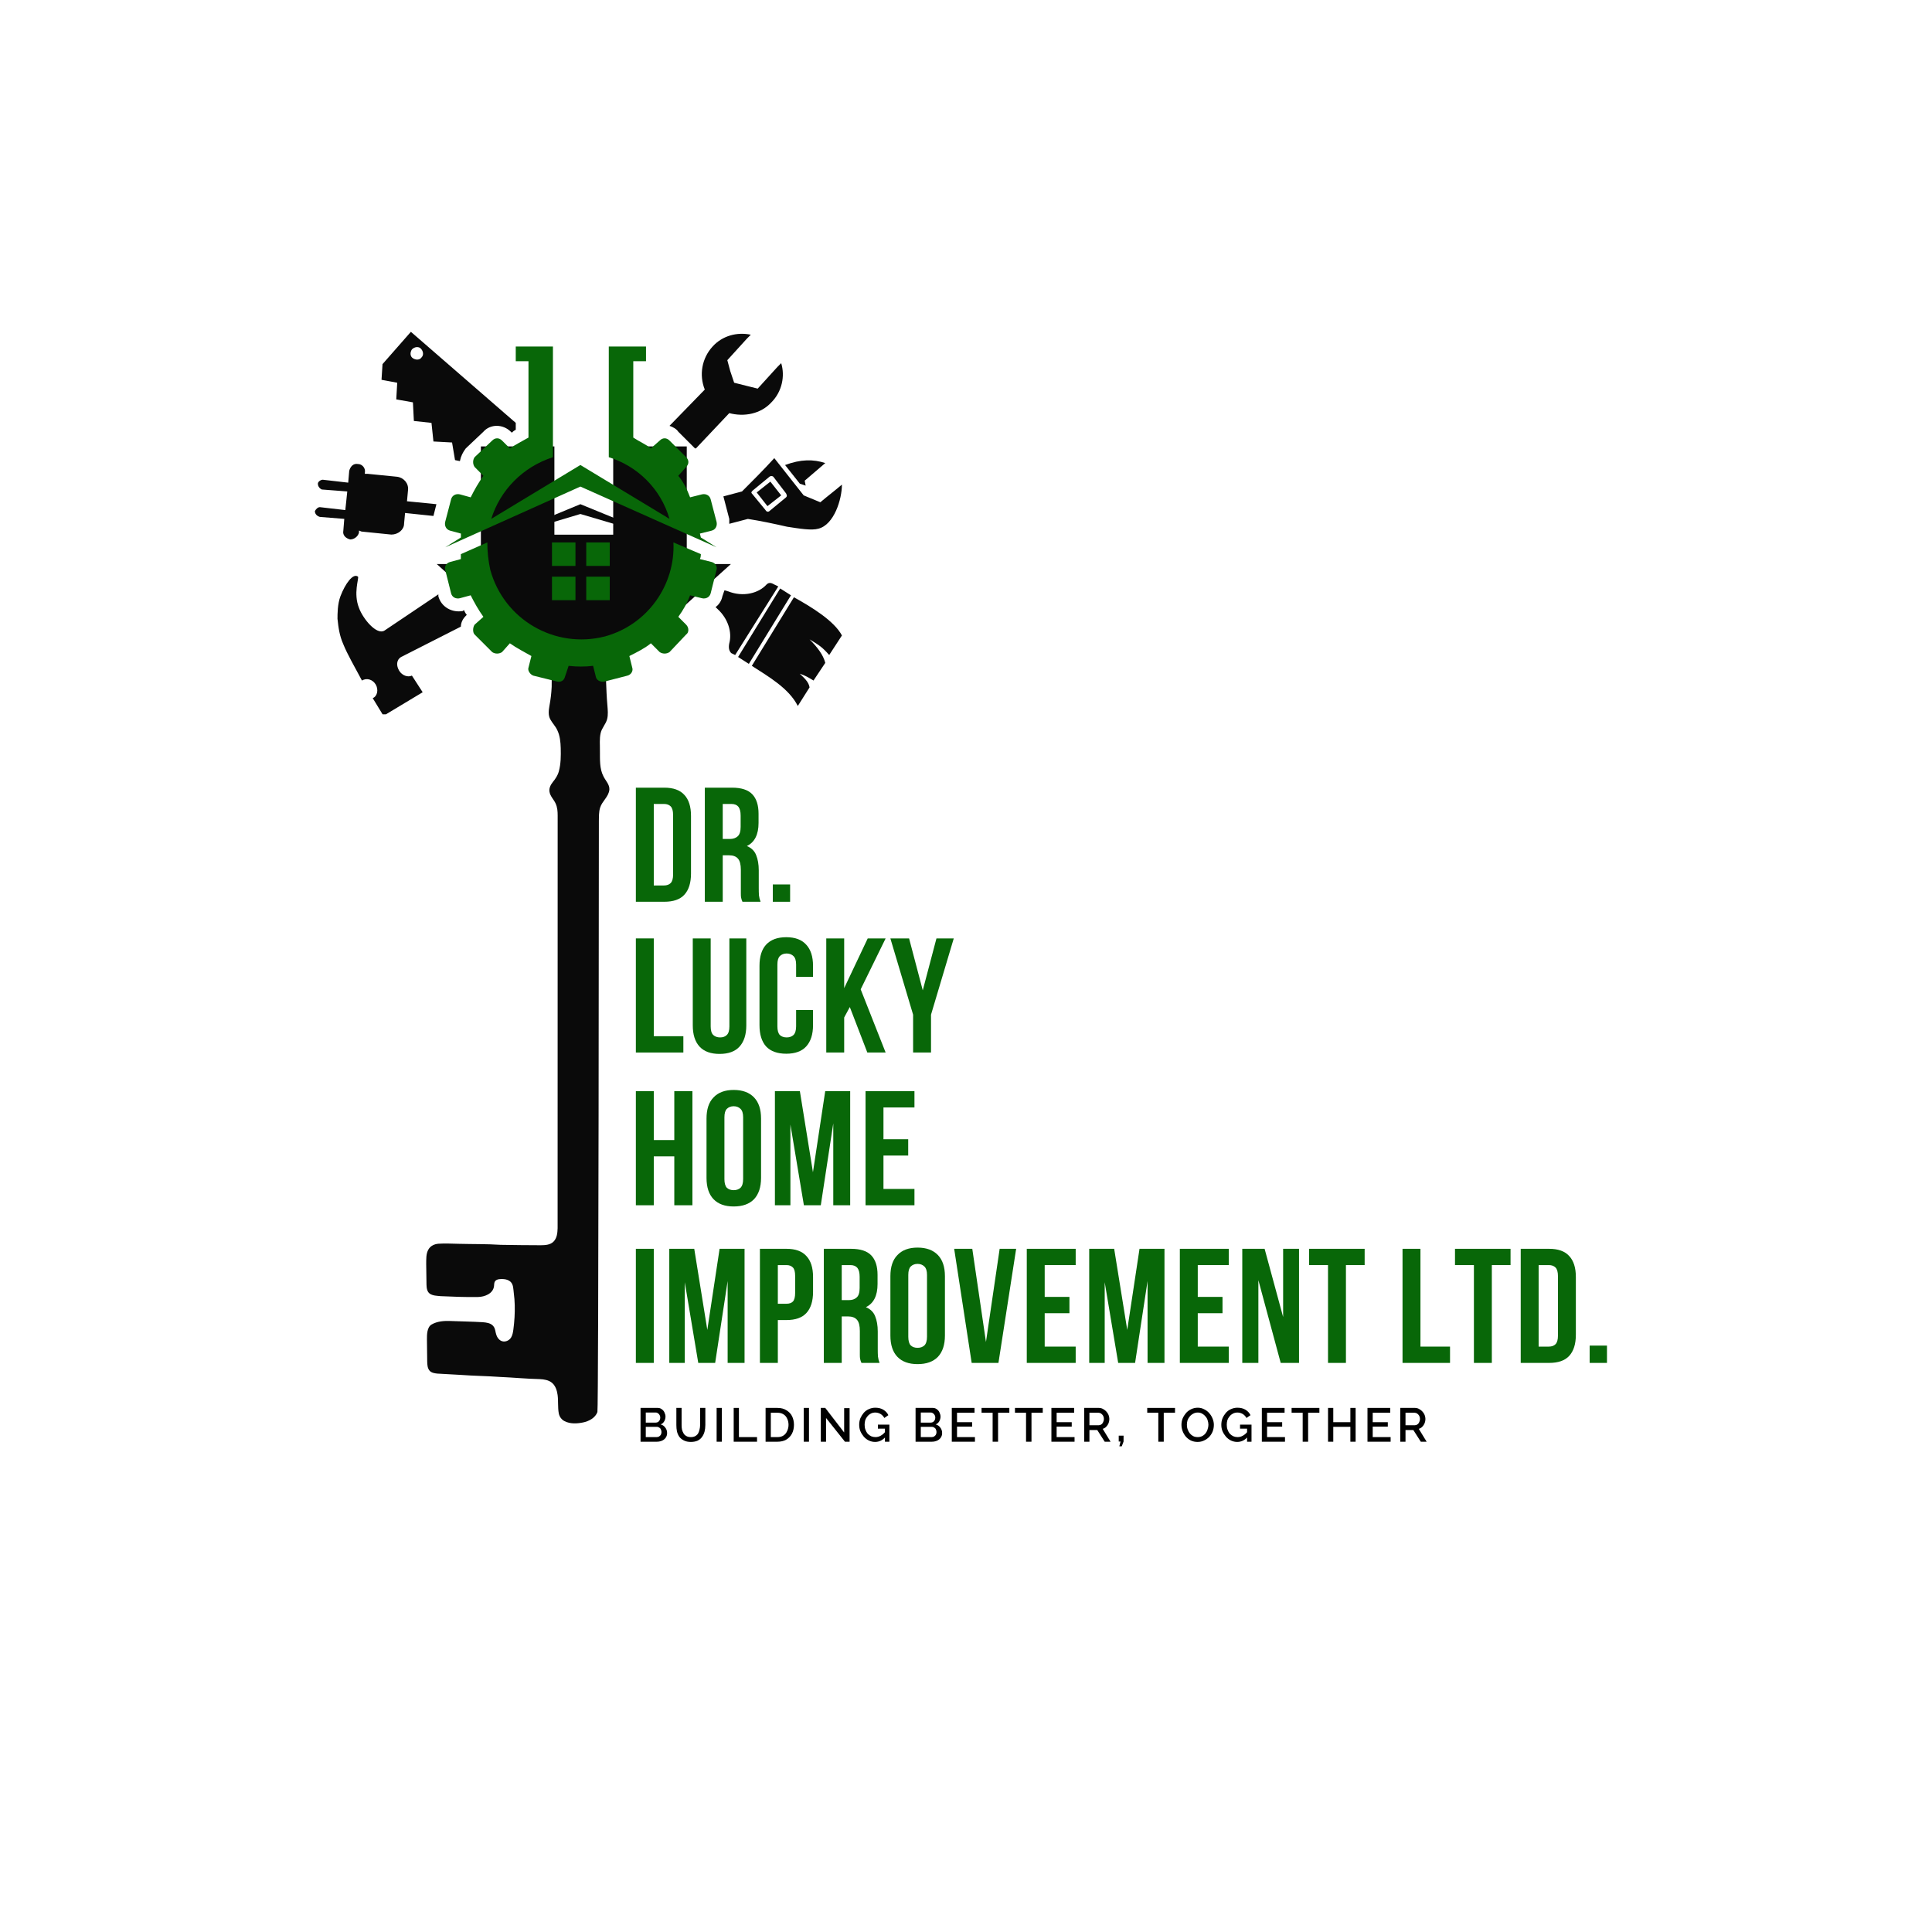 <svg xmlns="http://www.w3.org/2000/svg" xmlns:xlink="http://www.w3.org/1999/xlink" width="200" zoomAndPan="magnify" viewBox="0 0 150 150" height="200" preserveAspectRatio="xMidYMid meet" version="1.0"><defs><g/><clipPath id="8b498650ad"><path d="M 33.055 50.949 L 56.754 50.949 L 56.754 110.648 L 33.055 110.648 Z M 33.055 50.949 " clip-rule="nonzero"/></clipPath><clipPath id="c3ca64adea"><path d="M 33.957 34.57 L 56.758 34.57 L 56.758 54.07 L 33.957 54.07 Z M 33.957 34.57 " clip-rule="nonzero"/></clipPath><clipPath id="7879fb27ec"><path d="M 24.422 25.762 L 65.52 25.762 L 65.52 55.461 L 24.422 55.461 Z M 24.422 25.762 " clip-rule="nonzero"/></clipPath></defs><g clip-path="url(#8b498650ad)"><path fill="#0a0a0a" d="M 46.648 25.051 C 46.93 25.176 47.184 25.359 47.402 25.574 C 48.219 26.328 48.812 27.23 48.91 28.363 C 48.941 28.746 48.957 29.086 49.402 29.109 C 49.816 29.105 50.227 29.152 50.641 29.164 C 51.195 29.184 51.73 29.348 52.242 29.539 C 52.867 29.781 53.441 30.148 53.922 30.617 C 54.363 31.035 54.77 31.496 55.086 32.016 C 55.402 32.539 55.719 33.078 55.879 33.672 C 56.758 36.863 55.664 40.34 53.965 43.066 C 53.66 43.562 53.344 44.051 53.008 44.523 C 52.723 44.922 52.391 45.277 52.098 45.668 C 51.641 46.258 51.105 46.781 50.633 47.355 C 50.352 47.695 50.035 48.004 49.703 48.289 C 49.312 48.629 48.949 48.992 48.57 49.332 C 48.086 49.766 47.691 50.297 47.402 50.875 C 47.098 51.504 47.035 52.223 47.055 52.91 C 47.078 53.52 47.102 54.133 47.156 54.742 C 47.184 55.109 47.23 55.488 47.133 55.848 C 47.027 56.234 46.719 56.527 46.633 56.922 C 46.531 57.371 46.586 57.832 46.578 58.289 C 46.586 58.961 46.535 59.676 46.859 60.289 C 47.02 60.617 47.332 60.906 47.312 61.301 C 47.266 61.855 46.75 62.195 46.594 62.703 C 46.488 63.039 46.504 63.395 46.496 63.742 C 46.496 63.742 46.477 109.371 46.383 109.629 C 46.219 110.09 45.711 110.352 45.258 110.441 C 44.789 110.535 44.27 110.562 43.836 110.34 C 43.598 110.223 43.434 109.992 43.383 109.734 C 43.297 109.262 43.355 108.781 43.293 108.309 C 43.246 107.961 43.133 107.598 42.859 107.363 C 42.594 107.141 42.234 107.09 41.898 107.074 C 40.871 107.051 39.852 106.949 38.828 106.906 C 37.805 106.832 36.781 106.824 35.758 106.746 C 35.156 106.703 34.551 106.688 33.949 106.645 C 33.734 106.621 33.492 106.586 33.348 106.414 C 33.184 106.219 33.176 105.953 33.168 105.711 C 33.164 105.145 33.152 104.578 33.148 104.012 C 33.145 103.633 33.145 103.043 33.512 102.832 C 33.949 102.578 34.484 102.543 34.977 102.562 C 35.816 102.598 36.648 102.605 37.484 102.656 C 37.766 102.68 38.086 102.719 38.285 102.941 C 38.473 103.152 38.449 103.418 38.547 103.672 C 38.609 103.836 38.715 103.992 38.867 104.082 C 39.145 104.246 39.512 104.113 39.676 103.852 C 39.793 103.664 39.828 103.438 39.859 103.215 C 39.941 102.594 39.98 101.969 39.965 101.344 C 39.957 101.027 39.934 100.707 39.891 100.395 C 39.852 100.098 39.871 99.73 39.633 99.512 C 39.492 99.387 39.301 99.324 39.109 99.309 C 38.902 99.293 38.551 99.285 38.426 99.492 C 38.359 99.598 38.371 99.734 38.355 99.859 C 38.281 100.445 37.621 100.691 37.105 100.699 C 36.137 100.715 35.168 100.676 34.203 100.633 C 33.922 100.602 33.617 100.605 33.375 100.445 C 33.152 100.289 33.121 99.996 33.113 99.75 C 33.102 99.211 33.098 98.672 33.09 98.129 C 33.098 97.75 33.066 97.336 33.27 96.996 C 33.426 96.723 33.742 96.582 34.051 96.562 C 34.578 96.527 35.105 96.562 35.637 96.57 C 36.711 96.598 37.793 96.578 38.867 96.648 C 39.906 96.672 40.941 96.672 41.98 96.68 C 42.324 96.676 42.711 96.66 42.969 96.406 C 43.246 96.133 43.281 95.727 43.293 95.359 L 43.297 63.328 C 43.297 63.012 43.277 62.684 43.141 62.391 C 43 62.07 42.711 61.82 42.66 61.461 C 42.617 61.184 42.758 60.922 42.926 60.711 C 43.125 60.469 43.305 60.199 43.387 59.891 C 43.547 59.305 43.551 58.688 43.535 58.086 C 43.523 57.605 43.473 57.113 43.262 56.676 C 43.121 56.375 42.883 56.141 42.727 55.852 C 42.551 55.535 42.598 55.156 42.656 54.816 C 42.75 54.32 42.809 53.824 42.832 53.324 C 42.855 52.531 42.824 51.707 42.488 50.973 C 42.191 50.309 41.672 49.781 41.172 49.27 C 40.625 48.707 40.035 48.184 39.508 47.605 C 38.934 47.012 38.375 46.402 37.855 45.762 C 37.328 45.098 36.859 44.395 36.379 43.695 C 35.848 42.941 35.434 42.074 35.031 41.25 C 34.637 40.434 34.344 39.57 34.16 38.688 C 33.742 36.684 33.836 34.539 34.672 32.668 C 34.871 32.227 35.188 31.859 35.48 31.48 C 35.695 31.199 35.938 30.941 36.211 30.719 C 36.648 30.355 37.117 30.027 37.648 29.816 C 38.332 29.508 39.082 29.41 39.82 29.332 C 40.23 29.293 40.664 29.434 41.059 29.27 C 41.133 29.242 41.16 28.039 41.195 27.898 C 41.316 27.383 41.535 26.891 41.84 26.457 C 42.68 25.27 44.129 24.602 45.578 24.719 C 45.953 24.754 46.305 24.898 46.648 25.051 M 45.652 25.441 C 45.012 25.352 44.336 25.406 43.75 25.688 C 42.961 26.066 42.266 26.703 41.922 27.535 C 41.762 27.914 41.617 28.438 41.727 28.844 C 41.855 29.312 42.273 29.719 42.641 30.012 C 43 30.305 43.395 30.551 43.746 30.855 C 44.055 31.125 44.383 31.457 44.793 31.445 C 45.051 31.438 45.277 31.289 45.492 31.148 C 45.93 30.855 46.367 30.566 46.809 30.273 C 47.215 30.004 47.633 29.723 47.91 29.316 C 48.641 28.238 47.699 26.648 46.812 25.961 C 46.48 25.691 46.082 25.5 45.652 25.441 M 38.438 32.223 C 38.102 32.375 37.793 32.59 37.535 32.879 C 36.742 33.766 36.398 35.102 36.402 36.266 C 36.41 38.172 37.301 39.969 38.188 41.605 C 39.227 43.539 40.664 45.223 42.227 46.746 C 42.746 47.266 43.293 47.754 43.852 48.227 C 44.312 48.59 44.727 48.879 45.336 48.66 C 45.707 48.531 46.016 48.273 46.305 48.004 C 46.934 47.422 47.574 46.84 48.227 46.277 C 48.719 45.855 49.117 45.348 49.555 44.875 C 49.918 44.469 50.223 44.016 50.574 43.602 C 51.641 42.316 52.555 40.727 53.121 39.16 C 53.66 37.664 53.961 35.797 53.359 34.273 C 53.191 33.852 53.027 33.414 52.738 33.059 C 52.238 32.438 51.516 31.977 50.727 31.844 C 48.945 31.594 47.137 32.703 46.152 34.133 C 45.969 34.406 45.805 34.695 45.586 34.941 C 45.441 35.109 45.195 35.359 44.961 35.395 C 44.68 35.434 44.531 35.223 44.359 35.012 C 43.406 33.785 42.371 32.609 40.832 32.125 C 40.047 31.879 39.176 31.895 38.438 32.223 Z M 38.438 32.223 " fill-opacity="1" fill-rule="nonzero"/></g><g clip-path="url(#c3ca64adea)"><path fill="#0a0a0a" d="M 47.609 34.66 L 47.609 41.512 L 43.043 41.512 L 43.043 34.66 L 37.336 34.66 L 37.336 43.793 L 33.91 43.793 L 45.328 54.07 L 56.746 43.793 L 53.32 43.793 L 53.32 34.66 Z M 47.609 34.66 " fill-opacity="1" fill-rule="nonzero"/></g><g clip-path="url(#7879fb27ec)"><path fill="#0a0a0a" d="M 31.902 25.762 L 40.043 32.832 L 40.043 33.367 C 39.891 33.441 39.812 33.52 39.738 33.594 L 39.66 33.52 C 39.051 32.91 38.062 32.91 37.531 33.52 L 36.164 34.812 C 35.934 35.117 35.781 35.418 35.707 35.801 L 35.328 35.723 L 35.098 34.355 L 33.652 34.277 L 33.5 32.832 L 32.133 32.684 L 32.059 31.238 L 30.766 31.008 L 30.84 29.715 L 29.621 29.488 L 29.699 28.27 Z M 57.305 51.008 L 60.574 45.688 L 61.41 46.219 L 58.141 51.543 Z M 58.371 51.695 L 61.641 46.371 C 63.008 47.129 64.758 48.195 65.367 49.336 L 64.379 50.855 C 63.844 50.25 63.617 50.098 62.855 49.641 C 63.465 50.25 63.922 50.855 64.074 51.465 L 63.16 52.836 C 62.781 52.609 62.551 52.457 62.094 52.305 C 62.398 52.609 62.781 52.914 62.855 53.367 L 61.941 54.812 C 61.258 53.445 59.664 52.531 58.371 51.695 Z M 56.242 45.84 C 56.391 45.84 56.469 45.914 56.543 45.914 C 57.684 46.371 58.902 46.066 59.512 45.383 C 59.738 45.152 59.969 45.305 60.121 45.383 L 60.426 45.531 L 58.75 48.195 L 57.078 50.855 L 56.773 50.707 C 56.621 50.551 56.543 50.324 56.621 49.945 C 56.848 49.109 56.543 48.043 55.707 47.281 C 55.707 47.281 55.633 47.207 55.555 47.133 C 55.785 46.98 56.012 46.676 56.086 46.297 Z M 62.098 37.551 L 62.551 37.703 L 62.477 37.32 L 64.074 35.953 C 63.16 35.648 62.172 35.648 60.953 36.105 Z M 59.586 39.297 L 58.75 38.234 L 59.812 37.395 L 60.652 38.461 Z M 57.609 38.156 C 58.445 37.32 59.281 36.484 60.117 35.57 L 62.398 38.461 L 63.691 38.996 C 64.227 38.539 64.832 38.082 65.367 37.625 C 65.367 38.766 64.758 40.742 63.539 41.047 C 63.008 41.199 62.098 41.047 61.109 40.895 C 60.117 40.668 59.055 40.441 58.066 40.289 L 56.621 40.668 C 56.621 40.594 56.621 40.441 56.621 40.289 L 56.164 38.539 Z M 59.738 39.68 L 61.031 38.613 C 61.109 38.539 61.109 38.461 61.031 38.309 L 60.043 37.016 C 59.969 36.941 59.812 36.941 59.738 37.016 L 58.445 38.082 C 58.371 38.156 58.293 38.234 58.371 38.309 L 59.434 39.602 C 59.512 39.754 59.664 39.754 59.738 39.68 Z M 60.652 28.195 C 60.957 29.184 60.727 30.398 59.891 31.238 C 59.055 32.148 57.762 32.379 56.621 32.074 L 54.035 34.812 L 53.957 34.812 L 52.664 33.52 C 52.516 33.289 52.211 33.137 51.98 33.062 L 54.719 30.246 C 54.262 29.105 54.492 27.812 55.328 26.902 C 56.086 26.062 57.23 25.762 58.293 25.988 L 57.988 26.293 L 56.469 27.965 L 56.695 28.805 L 57 29.715 L 57.914 29.945 L 58.828 30.172 L 60.348 28.5 Z M 35.781 48.652 L 31.145 51.008 C 30.762 51.238 30.762 51.695 30.992 52.074 C 31.219 52.453 31.676 52.605 31.98 52.453 L 32.816 53.746 L 29.773 55.574 L 28.938 54.203 C 29.316 54.051 29.395 53.52 29.168 53.141 C 28.938 52.758 28.48 52.609 28.102 52.836 C 27.492 51.695 26.961 50.781 26.656 50.023 C 26.352 49.336 26.277 48.73 26.203 48.043 C 26.203 47.664 26.203 46.902 26.43 46.297 C 26.809 45.305 27.418 44.469 27.797 44.773 C 27.875 44.926 27.418 46.066 27.875 47.207 C 28.18 48.043 29.242 49.336 29.852 48.957 L 34.035 46.145 L 34.035 46.297 C 34.262 47.133 35.098 47.59 35.938 47.438 L 36.012 47.359 C 36.09 47.512 36.164 47.664 36.242 47.738 L 36.164 47.816 C 35.934 48.043 35.781 48.348 35.781 48.652 Z M 33.652 40.059 L 31.449 39.828 L 31.371 40.668 C 31.371 41.121 30.914 41.504 30.383 41.504 L 28.102 41.273 C 28.023 41.273 27.949 41.199 27.871 41.199 L 27.871 41.352 C 27.797 41.656 27.492 41.883 27.188 41.883 C 26.883 41.809 26.578 41.578 26.656 41.199 L 26.73 40.285 L 24.832 40.133 C 24.602 40.059 24.449 39.906 24.449 39.68 C 24.527 39.527 24.68 39.375 24.832 39.375 L 26.809 39.602 L 26.883 38.918 L 26.961 38.156 L 24.98 38.004 C 24.832 37.93 24.68 37.777 24.68 37.551 C 24.68 37.398 24.906 37.246 25.059 37.246 L 27.035 37.473 L 27.113 36.559 C 27.188 36.254 27.414 35.953 27.797 36.027 C 28.102 36.027 28.406 36.332 28.328 36.711 L 28.328 36.789 C 28.402 36.789 28.48 36.789 28.555 36.789 L 30.84 37.016 C 31.371 37.094 31.75 37.551 31.676 38.082 L 31.598 38.918 L 33.883 39.145 Z M 32.664 27.055 C 32.512 26.902 32.207 26.902 31.98 27.129 C 31.828 27.359 31.828 27.664 32.055 27.812 C 32.285 27.965 32.59 27.965 32.738 27.738 C 32.891 27.586 32.891 27.281 32.664 27.055 Z M 32.664 27.055 " fill-opacity="1" fill-rule="evenodd"/></g><path fill="#086708" d="M 54.414 43.023 C 54.414 43.102 54.414 43.254 54.34 43.406 L 55.25 43.633 C 55.555 43.711 55.707 44.012 55.633 44.242 L 55.176 46.066 C 55.098 46.371 54.793 46.523 54.492 46.445 L 53.578 46.219 C 53.352 46.828 53.047 47.359 52.664 47.891 L 53.273 48.5 C 53.5 48.727 53.5 49.109 53.273 49.262 L 51.98 50.629 C 51.75 50.781 51.449 50.781 51.219 50.629 L 50.535 49.945 C 50.078 50.324 49.473 50.629 48.863 50.934 L 49.09 51.848 C 49.168 52.074 49.016 52.379 48.711 52.457 L 46.961 52.91 C 46.656 52.988 46.352 52.836 46.277 52.605 L 46.047 51.695 C 45.441 51.77 44.754 51.77 44.148 51.695 L 43.844 52.605 C 43.766 52.836 43.539 52.988 43.234 52.91 L 41.41 52.457 C 41.18 52.379 40.953 52.074 41.027 51.848 L 41.258 50.934 C 40.727 50.629 40.117 50.324 39.586 49.945 L 38.977 50.629 C 38.746 50.781 38.441 50.781 38.215 50.629 L 36.848 49.262 C 36.695 49.109 36.695 48.727 36.848 48.5 L 37.531 47.891 C 37.152 47.359 36.848 46.828 36.543 46.219 L 35.707 46.445 C 35.402 46.523 35.098 46.371 35.023 46.066 L 34.566 44.242 C 34.488 44.012 34.641 43.711 34.945 43.633 L 35.781 43.406 C 35.781 43.254 35.781 43.102 35.781 43.023 L 37.836 42.113 C 37.836 42.797 37.91 43.555 38.066 44.242 C 39.129 48.121 43.086 50.402 46.961 49.414 C 50.309 48.5 52.438 45.383 52.285 42.113 Z M 54.414 43.023 " fill-opacity="1" fill-rule="evenodd"/><path fill="#086708" d="M 49.168 33.973 C 49.625 34.277 50.156 34.508 50.535 34.809 L 51.223 34.203 C 51.449 33.973 51.754 33.973 51.98 34.203 L 53.273 35.496 C 53.504 35.723 53.504 36.027 53.273 36.254 L 52.664 36.941 C 53.047 37.395 53.352 38.004 53.578 38.613 L 54.492 38.383 C 54.797 38.309 55.102 38.461 55.176 38.766 L 55.633 40.512 C 55.707 40.816 55.559 41.121 55.254 41.199 L 54.34 41.426 L 54.414 41.73 L 55.633 42.492 L 45.062 37.777 L 34.566 42.492 L 35.785 41.73 L 35.785 41.426 L 34.945 41.199 C 34.641 41.121 34.492 40.816 34.566 40.512 L 35.023 38.766 C 35.098 38.461 35.402 38.309 35.707 38.383 L 36.543 38.613 C 36.848 38.004 37.152 37.473 37.531 36.941 L 36.848 36.254 C 36.695 36.027 36.695 35.723 36.848 35.496 L 38.215 34.203 C 38.445 33.973 38.75 33.973 38.977 34.203 L 39.586 34.809 C 40.043 34.508 40.496 34.277 41.031 33.973 L 41.031 28.043 L 40.043 28.043 L 40.043 26.902 L 42.93 26.902 C 42.93 29.789 42.93 32.605 42.93 35.496 C 40.574 36.254 38.824 38.082 38.141 40.285 L 45.062 36.102 L 51.98 40.285 C 51.297 37.93 49.473 36.18 47.266 35.496 C 47.266 32.605 47.266 29.789 47.266 26.902 L 50.156 26.902 L 50.156 28.043 L 49.168 28.043 Z M 49.168 33.973 " fill-opacity="1" fill-rule="evenodd"/><path fill="#086708" d="M 45.516 44.773 L 47.34 44.773 L 47.34 46.598 L 45.516 46.598 Z M 45.516 42.113 L 47.34 42.113 L 47.34 43.938 L 45.516 43.938 Z M 42.855 42.113 L 44.68 42.113 L 44.68 43.938 L 42.855 43.938 Z M 42.855 44.773 L 44.68 44.773 L 44.68 46.598 L 42.855 46.598 Z M 42.855 44.773 " fill-opacity="1" fill-rule="evenodd"/><path fill="#0a0a0a" d="M 38.445 41.883 L 45.062 39.145 L 51.754 41.883 L 45.062 39.906 Z M 38.445 41.883 " fill-opacity="1" fill-rule="evenodd"/><g fill="#086708" fill-opacity="1"><g transform="translate(48.868, 81.717)"><g><path d="M 0.5 -8.859 L 1.891 -8.859 L 1.891 -1.266 L 4.188 -1.266 L 4.188 0 L 0.5 0 Z M 0.5 -8.859 "/></g></g></g><g fill="#086708" fill-opacity="1"><g transform="translate(53.349, 81.717)"><g><path d="M 1.828 -8.859 L 1.828 -2.031 C 1.828 -1.707 1.895 -1.484 2.031 -1.359 C 2.164 -1.234 2.344 -1.172 2.562 -1.172 C 2.781 -1.172 2.953 -1.234 3.078 -1.359 C 3.211 -1.484 3.281 -1.707 3.281 -2.031 L 3.281 -8.859 L 4.594 -8.859 L 4.594 -2.109 C 4.594 -1.391 4.414 -0.836 4.062 -0.453 C 3.719 -0.078 3.203 0.109 2.516 0.109 C 1.836 0.109 1.32 -0.078 0.969 -0.453 C 0.613 -0.836 0.438 -1.391 0.438 -2.109 L 0.438 -8.859 Z M 1.828 -8.859 "/></g></g></g><g fill="#086708" fill-opacity="1"><g transform="translate(58.576, 81.717)"><g><path d="M 4.547 -3.297 L 4.547 -2.125 C 4.547 -1.406 4.367 -0.852 4.016 -0.469 C 3.672 -0.094 3.156 0.094 2.469 0.094 C 1.781 0.094 1.258 -0.094 0.906 -0.469 C 0.562 -0.852 0.391 -1.406 0.391 -2.125 L 0.391 -6.734 C 0.391 -7.453 0.562 -8 0.906 -8.375 C 1.258 -8.758 1.781 -8.953 2.469 -8.953 C 3.156 -8.953 3.672 -8.758 4.016 -8.375 C 4.367 -8 4.547 -7.453 4.547 -6.734 L 4.547 -5.875 L 3.234 -5.875 L 3.234 -6.828 C 3.234 -7.141 3.164 -7.359 3.031 -7.484 C 2.895 -7.617 2.719 -7.688 2.5 -7.688 C 2.281 -7.688 2.102 -7.617 1.969 -7.484 C 1.844 -7.359 1.781 -7.141 1.781 -6.828 L 1.781 -2.031 C 1.781 -1.719 1.844 -1.492 1.969 -1.359 C 2.102 -1.234 2.281 -1.172 2.5 -1.172 C 2.719 -1.172 2.895 -1.234 3.031 -1.359 C 3.164 -1.492 3.234 -1.719 3.234 -2.031 L 3.234 -3.297 Z M 4.547 -3.297 "/></g></g></g><g fill="#086708" fill-opacity="1"><g transform="translate(63.651, 81.717)"><g><path d="M 2.328 -3.531 L 1.891 -2.719 L 1.891 0 L 0.5 0 L 0.5 -8.859 L 1.891 -8.859 L 1.891 -5 L 3.719 -8.859 L 5.109 -8.859 L 3.172 -4.906 L 5.109 0 L 3.688 0 Z M 2.328 -3.531 "/></g></g></g><g fill="#086708" fill-opacity="1"><g transform="translate(69.081, 81.717)"><g><path d="M 1.812 -2.938 L 0.047 -8.859 L 1.5 -8.859 L 2.562 -4.828 L 3.625 -8.859 L 4.969 -8.859 L 3.203 -2.938 L 3.203 0 L 1.812 0 Z M 1.812 -2.938 "/></g></g></g><g fill="#000000" fill-opacity="1"><g transform="translate(49.435, 111.935)"><g><path d="M 2.359 -0.672 C 2.359 -0.535 2.32 -0.414 2.25 -0.312 C 2.176 -0.207 2.078 -0.129 1.953 -0.078 C 1.828 -0.023 1.691 0 1.547 0 L 0.297 0 L 0.297 -2.625 L 1.641 -2.625 C 1.766 -2.625 1.867 -2.586 1.953 -2.516 C 2.047 -2.453 2.113 -2.367 2.156 -2.266 C 2.207 -2.16 2.234 -2.055 2.234 -1.953 C 2.234 -1.828 2.203 -1.707 2.141 -1.594 C 2.078 -1.477 1.984 -1.395 1.859 -1.344 C 2.016 -1.301 2.133 -1.219 2.219 -1.094 C 2.312 -0.977 2.359 -0.836 2.359 -0.672 Z M 1.922 -0.75 C 1.922 -0.82 1.906 -0.891 1.875 -0.953 C 1.852 -1.016 1.812 -1.062 1.75 -1.094 C 1.695 -1.133 1.641 -1.156 1.578 -1.156 L 0.703 -1.156 L 0.703 -0.359 L 1.547 -0.359 C 1.617 -0.359 1.68 -0.375 1.734 -0.406 C 1.797 -0.445 1.844 -0.492 1.875 -0.547 C 1.906 -0.609 1.922 -0.676 1.922 -0.75 Z M 0.703 -2.266 L 0.703 -1.484 L 1.469 -1.484 C 1.539 -1.484 1.602 -1.5 1.656 -1.531 C 1.707 -1.57 1.75 -1.617 1.781 -1.672 C 1.812 -1.734 1.828 -1.801 1.828 -1.875 C 1.828 -1.945 1.812 -2.008 1.781 -2.062 C 1.75 -2.125 1.707 -2.172 1.656 -2.203 C 1.613 -2.242 1.555 -2.266 1.484 -2.266 Z M 0.703 -2.266 "/></g></g></g><g fill="#000000" fill-opacity="1"><g transform="translate(52.247, 111.935)"><g><path d="M 1.391 0.016 C 1.18 0.016 1.004 -0.02 0.859 -0.094 C 0.711 -0.164 0.594 -0.258 0.5 -0.375 C 0.414 -0.5 0.352 -0.641 0.312 -0.797 C 0.281 -0.953 0.266 -1.117 0.266 -1.297 L 0.266 -2.625 L 0.672 -2.625 L 0.672 -1.297 C 0.672 -1.172 0.68 -1.051 0.703 -0.938 C 0.734 -0.832 0.773 -0.734 0.828 -0.641 C 0.879 -0.555 0.953 -0.488 1.047 -0.438 C 1.141 -0.383 1.254 -0.359 1.391 -0.359 C 1.523 -0.359 1.641 -0.383 1.734 -0.438 C 1.828 -0.488 1.898 -0.555 1.953 -0.641 C 2.004 -0.734 2.039 -0.832 2.062 -0.938 C 2.094 -1.051 2.109 -1.172 2.109 -1.297 L 2.109 -2.625 L 2.516 -2.625 L 2.516 -1.297 C 2.516 -1.109 2.492 -0.938 2.453 -0.781 C 2.41 -0.625 2.344 -0.484 2.25 -0.359 C 2.164 -0.242 2.051 -0.148 1.906 -0.078 C 1.758 -0.016 1.586 0.016 1.391 0.016 Z M 1.391 0.016 "/></g></g></g><g fill="#000000" fill-opacity="1"><g transform="translate(55.342, 111.935)"><g><path d="M 0.297 0 L 0.297 -2.625 L 0.703 -2.625 L 0.703 0 Z M 0.297 0 "/></g></g></g><g fill="#000000" fill-opacity="1"><g transform="translate(56.667, 111.935)"><g><path d="M 0.297 0 L 0.297 -2.625 L 0.703 -2.625 L 0.703 -0.359 L 2.109 -0.359 L 2.109 0 Z M 0.297 0 "/></g></g></g><g fill="#000000" fill-opacity="1"><g transform="translate(59.143, 111.935)"><g><path d="M 0.297 0 L 0.297 -2.625 L 1.219 -2.625 C 1.5 -2.625 1.734 -2.562 1.922 -2.438 C 2.117 -2.32 2.266 -2.164 2.359 -1.969 C 2.453 -1.77 2.5 -1.551 2.5 -1.312 C 2.5 -1.051 2.445 -0.82 2.344 -0.625 C 2.238 -0.426 2.086 -0.27 1.891 -0.156 C 1.703 -0.051 1.477 0 1.219 0 Z M 2.078 -1.312 C 2.078 -1.5 2.039 -1.66 1.969 -1.797 C 1.906 -1.941 1.812 -2.051 1.688 -2.125 C 1.562 -2.207 1.406 -2.25 1.219 -2.25 L 0.703 -2.25 L 0.703 -0.359 L 1.219 -0.359 C 1.406 -0.359 1.562 -0.398 1.688 -0.484 C 1.812 -0.566 1.906 -0.68 1.969 -0.828 C 2.039 -0.973 2.078 -1.133 2.078 -1.312 Z M 2.078 -1.312 "/></g></g></g><g fill="#000000" fill-opacity="1"><g transform="translate(62.106, 111.935)"><g><path d="M 0.297 0 L 0.297 -2.625 L 0.703 -2.625 L 0.703 0 Z M 0.297 0 "/></g></g></g><g fill="#000000" fill-opacity="1"><g transform="translate(63.431, 111.935)"><g><path d="M 0.703 -1.844 L 0.703 0 L 0.297 0 L 0.297 -2.625 L 0.641 -2.625 L 2.109 -0.719 L 2.109 -2.609 L 2.531 -2.609 L 2.531 0 L 2.172 0 Z M 0.703 -1.844 "/></g></g></g><g fill="#000000" fill-opacity="1"><g transform="translate(66.582, 111.935)"><g><path d="M 1.359 0.016 C 1.191 0.016 1.031 -0.02 0.875 -0.094 C 0.727 -0.164 0.598 -0.266 0.484 -0.391 C 0.379 -0.516 0.289 -0.656 0.219 -0.812 C 0.156 -0.969 0.125 -1.133 0.125 -1.312 C 0.125 -1.5 0.156 -1.672 0.219 -1.828 C 0.289 -1.984 0.379 -2.125 0.484 -2.25 C 0.598 -2.375 0.727 -2.469 0.875 -2.531 C 1.031 -2.602 1.195 -2.641 1.375 -2.641 C 1.625 -2.641 1.832 -2.586 2 -2.484 C 2.176 -2.379 2.305 -2.238 2.391 -2.062 L 2.078 -1.844 C 2.004 -1.977 1.906 -2.082 1.781 -2.156 C 1.656 -2.227 1.52 -2.266 1.375 -2.266 C 1.25 -2.266 1.133 -2.238 1.031 -2.188 C 0.926 -2.133 0.836 -2.062 0.766 -1.969 C 0.691 -1.883 0.633 -1.785 0.594 -1.672 C 0.562 -1.555 0.547 -1.438 0.547 -1.312 C 0.547 -1.176 0.566 -1.051 0.609 -0.938 C 0.648 -0.82 0.707 -0.719 0.781 -0.625 C 0.863 -0.539 0.957 -0.473 1.062 -0.422 C 1.164 -0.379 1.273 -0.359 1.391 -0.359 C 1.535 -0.359 1.672 -0.395 1.797 -0.469 C 1.93 -0.539 2.055 -0.648 2.172 -0.797 L 2.172 -0.375 C 1.941 -0.113 1.672 0.016 1.359 0.016 Z M 2.125 -1.016 L 1.578 -1.016 L 1.578 -1.328 L 2.469 -1.328 L 2.469 0 L 2.125 0 Z M 2.125 -1.016 "/></g></g></g><g fill="#000000" fill-opacity="1"><g transform="translate(69.556, 111.935)"><g/></g></g><g fill="#000000" fill-opacity="1"><g transform="translate(70.788, 111.935)"><g><path d="M 2.359 -0.672 C 2.359 -0.535 2.32 -0.414 2.25 -0.312 C 2.176 -0.207 2.078 -0.129 1.953 -0.078 C 1.828 -0.023 1.691 0 1.547 0 L 0.297 0 L 0.297 -2.625 L 1.641 -2.625 C 1.766 -2.625 1.867 -2.586 1.953 -2.516 C 2.047 -2.453 2.113 -2.367 2.156 -2.266 C 2.207 -2.16 2.234 -2.055 2.234 -1.953 C 2.234 -1.828 2.203 -1.707 2.141 -1.594 C 2.078 -1.477 1.984 -1.395 1.859 -1.344 C 2.016 -1.301 2.133 -1.219 2.219 -1.094 C 2.312 -0.977 2.359 -0.836 2.359 -0.672 Z M 1.922 -0.75 C 1.922 -0.82 1.906 -0.891 1.875 -0.953 C 1.852 -1.016 1.812 -1.062 1.75 -1.094 C 1.695 -1.133 1.641 -1.156 1.578 -1.156 L 0.703 -1.156 L 0.703 -0.359 L 1.547 -0.359 C 1.617 -0.359 1.68 -0.375 1.734 -0.406 C 1.797 -0.445 1.844 -0.492 1.875 -0.547 C 1.906 -0.609 1.922 -0.676 1.922 -0.75 Z M 0.703 -2.266 L 0.703 -1.484 L 1.469 -1.484 C 1.539 -1.484 1.602 -1.5 1.656 -1.531 C 1.707 -1.57 1.75 -1.617 1.781 -1.672 C 1.812 -1.734 1.828 -1.801 1.828 -1.875 C 1.828 -1.945 1.812 -2.008 1.781 -2.062 C 1.75 -2.125 1.707 -2.172 1.656 -2.203 C 1.613 -2.242 1.555 -2.266 1.484 -2.266 Z M 0.703 -2.266 "/></g></g></g><g fill="#000000" fill-opacity="1"><g transform="translate(73.6, 111.935)"><g><path d="M 2.094 -0.359 L 2.094 0 L 0.297 0 L 0.297 -2.625 L 2.062 -2.625 L 2.062 -2.25 L 0.703 -2.25 L 0.703 -1.516 L 1.875 -1.516 L 1.875 -1.172 L 0.703 -1.172 L 0.703 -0.359 Z M 2.094 -0.359 "/></g></g></g><g fill="#000000" fill-opacity="1"><g transform="translate(76.146, 111.935)"><g><path d="M 2.219 -2.25 L 1.344 -2.25 L 1.344 0 L 0.922 0 L 0.922 -2.25 L 0.062 -2.25 L 0.062 -2.625 L 2.219 -2.625 Z M 2.219 -2.25 "/></g></g></g><g fill="#000000" fill-opacity="1"><g transform="translate(78.74, 111.935)"><g><path d="M 2.219 -2.25 L 1.344 -2.25 L 1.344 0 L 0.922 0 L 0.922 -2.25 L 0.062 -2.25 L 0.062 -2.625 L 2.219 -2.625 Z M 2.219 -2.25 "/></g></g></g><g fill="#000000" fill-opacity="1"><g transform="translate(81.334, 111.935)"><g><path d="M 2.094 -0.359 L 2.094 0 L 0.297 0 L 0.297 -2.625 L 2.062 -2.625 L 2.062 -2.25 L 0.703 -2.25 L 0.703 -1.516 L 1.875 -1.516 L 1.875 -1.172 L 0.703 -1.172 L 0.703 -0.359 Z M 2.094 -0.359 "/></g></g></g><g fill="#000000" fill-opacity="1"><g transform="translate(83.88, 111.935)"><g><path d="M 0.297 0 L 0.297 -2.625 L 1.438 -2.625 C 1.551 -2.625 1.656 -2.598 1.75 -2.547 C 1.852 -2.492 1.941 -2.426 2.016 -2.344 C 2.086 -2.27 2.145 -2.18 2.188 -2.078 C 2.227 -1.973 2.25 -1.867 2.25 -1.766 C 2.25 -1.648 2.227 -1.539 2.188 -1.438 C 2.145 -1.332 2.082 -1.238 2 -1.156 C 1.926 -1.082 1.836 -1.031 1.734 -1 L 2.344 0 L 1.891 0 L 1.312 -0.906 L 0.703 -0.906 L 0.703 0 Z M 0.703 -1.281 L 1.438 -1.281 C 1.508 -1.281 1.57 -1.301 1.625 -1.344 C 1.688 -1.383 1.734 -1.441 1.766 -1.516 C 1.805 -1.598 1.828 -1.68 1.828 -1.766 C 1.828 -1.859 1.805 -1.941 1.766 -2.016 C 1.723 -2.086 1.672 -2.145 1.609 -2.188 C 1.547 -2.227 1.477 -2.25 1.406 -2.25 L 0.703 -2.25 Z M 0.703 -1.281 "/></g></g></g><g fill="#000000" fill-opacity="1"><g transform="translate(86.639, 111.935)"><g><path d="M 0.266 0.359 L 0.359 -0.016 L 0.219 -0.016 L 0.219 -0.469 L 0.594 -0.469 L 0.594 -0.016 L 0.453 0.359 Z M 0.266 0.359 "/></g></g></g><g fill="#000000" fill-opacity="1"><g transform="translate(87.776, 111.935)"><g/></g></g><g fill="#000000" fill-opacity="1"><g transform="translate(89.009, 111.935)"><g><path d="M 2.219 -2.25 L 1.344 -2.25 L 1.344 0 L 0.922 0 L 0.922 -2.25 L 0.062 -2.25 L 0.062 -2.625 L 2.219 -2.625 Z M 2.219 -2.25 "/></g></g></g><g fill="#000000" fill-opacity="1"><g transform="translate(91.603, 111.935)"><g><path d="M 1.375 0.016 C 1.188 0.016 1.016 -0.02 0.859 -0.094 C 0.711 -0.164 0.582 -0.266 0.469 -0.391 C 0.363 -0.516 0.281 -0.656 0.219 -0.812 C 0.156 -0.977 0.125 -1.145 0.125 -1.312 C 0.125 -1.488 0.156 -1.656 0.219 -1.812 C 0.289 -1.969 0.379 -2.109 0.484 -2.234 C 0.598 -2.359 0.734 -2.457 0.891 -2.531 C 1.047 -2.602 1.211 -2.641 1.391 -2.641 C 1.578 -2.641 1.742 -2.598 1.891 -2.516 C 2.047 -2.441 2.176 -2.344 2.281 -2.219 C 2.395 -2.094 2.484 -1.945 2.547 -1.781 C 2.609 -1.625 2.641 -1.469 2.641 -1.312 C 2.641 -1.133 2.609 -0.961 2.547 -0.797 C 2.484 -0.641 2.395 -0.5 2.281 -0.375 C 2.164 -0.258 2.031 -0.164 1.875 -0.094 C 1.727 -0.02 1.562 0.016 1.375 0.016 Z M 0.547 -1.312 C 0.547 -1.188 0.566 -1.066 0.609 -0.953 C 0.648 -0.836 0.707 -0.734 0.781 -0.641 C 0.852 -0.555 0.938 -0.488 1.031 -0.438 C 1.133 -0.383 1.254 -0.359 1.391 -0.359 C 1.516 -0.359 1.629 -0.383 1.734 -0.438 C 1.836 -0.488 1.926 -0.562 2 -0.656 C 2.07 -0.75 2.125 -0.852 2.156 -0.969 C 2.195 -1.082 2.219 -1.195 2.219 -1.312 C 2.219 -1.438 2.195 -1.555 2.156 -1.672 C 2.125 -1.785 2.066 -1.883 1.984 -1.969 C 1.91 -2.062 1.82 -2.133 1.719 -2.188 C 1.625 -2.238 1.516 -2.266 1.391 -2.266 C 1.254 -2.266 1.133 -2.234 1.031 -2.172 C 0.926 -2.117 0.836 -2.047 0.766 -1.953 C 0.691 -1.867 0.633 -1.77 0.594 -1.656 C 0.562 -1.539 0.547 -1.426 0.547 -1.312 Z M 0.547 -1.312 "/></g></g></g><g fill="#000000" fill-opacity="1"><g transform="translate(94.698, 111.935)"><g><path d="M 1.359 0.016 C 1.191 0.016 1.031 -0.02 0.875 -0.094 C 0.727 -0.164 0.598 -0.266 0.484 -0.391 C 0.379 -0.516 0.289 -0.656 0.219 -0.812 C 0.156 -0.969 0.125 -1.133 0.125 -1.312 C 0.125 -1.5 0.156 -1.672 0.219 -1.828 C 0.289 -1.984 0.379 -2.125 0.484 -2.25 C 0.598 -2.375 0.727 -2.469 0.875 -2.531 C 1.031 -2.602 1.195 -2.641 1.375 -2.641 C 1.625 -2.641 1.832 -2.586 2 -2.484 C 2.176 -2.379 2.305 -2.238 2.391 -2.062 L 2.078 -1.844 C 2.004 -1.977 1.906 -2.082 1.781 -2.156 C 1.656 -2.227 1.52 -2.266 1.375 -2.266 C 1.25 -2.266 1.133 -2.238 1.031 -2.188 C 0.926 -2.133 0.836 -2.062 0.766 -1.969 C 0.691 -1.883 0.633 -1.785 0.594 -1.672 C 0.562 -1.555 0.547 -1.438 0.547 -1.312 C 0.547 -1.176 0.566 -1.051 0.609 -0.938 C 0.648 -0.82 0.707 -0.719 0.781 -0.625 C 0.863 -0.539 0.957 -0.473 1.062 -0.422 C 1.164 -0.379 1.273 -0.359 1.391 -0.359 C 1.535 -0.359 1.672 -0.395 1.797 -0.469 C 1.93 -0.539 2.055 -0.648 2.172 -0.797 L 2.172 -0.375 C 1.941 -0.113 1.672 0.016 1.359 0.016 Z M 2.125 -1.016 L 1.578 -1.016 L 1.578 -1.328 L 2.469 -1.328 L 2.469 0 L 2.125 0 Z M 2.125 -1.016 "/></g></g></g><g fill="#000000" fill-opacity="1"><g transform="translate(97.672, 111.935)"><g><path d="M 2.094 -0.359 L 2.094 0 L 0.297 0 L 0.297 -2.625 L 2.062 -2.625 L 2.062 -2.25 L 0.703 -2.25 L 0.703 -1.516 L 1.875 -1.516 L 1.875 -1.172 L 0.703 -1.172 L 0.703 -0.359 Z M 2.094 -0.359 "/></g></g></g><g fill="#000000" fill-opacity="1"><g transform="translate(100.218, 111.935)"><g><path d="M 2.219 -2.25 L 1.344 -2.25 L 1.344 0 L 0.922 0 L 0.922 -2.25 L 0.062 -2.25 L 0.062 -2.625 L 2.219 -2.625 Z M 2.219 -2.25 "/></g></g></g><g fill="#000000" fill-opacity="1"><g transform="translate(102.812, 111.935)"><g><path d="M 2.438 -2.625 L 2.438 0 L 2.031 0 L 2.031 -1.156 L 0.703 -1.156 L 0.703 0 L 0.297 0 L 0.297 -2.625 L 0.703 -2.625 L 0.703 -1.516 L 2.031 -1.516 L 2.031 -2.625 Z M 2.438 -2.625 "/></g></g></g><g fill="#000000" fill-opacity="1"><g transform="translate(105.874, 111.935)"><g><path d="M 2.094 -0.359 L 2.094 0 L 0.297 0 L 0.297 -2.625 L 2.062 -2.625 L 2.062 -2.25 L 0.703 -2.25 L 0.703 -1.516 L 1.875 -1.516 L 1.875 -1.172 L 0.703 -1.172 L 0.703 -0.359 Z M 2.094 -0.359 "/></g></g></g><g fill="#000000" fill-opacity="1"><g transform="translate(108.42, 111.935)"><g><path d="M 0.297 0 L 0.297 -2.625 L 1.438 -2.625 C 1.551 -2.625 1.656 -2.598 1.75 -2.547 C 1.852 -2.492 1.941 -2.426 2.016 -2.344 C 2.086 -2.27 2.145 -2.18 2.188 -2.078 C 2.227 -1.973 2.25 -1.867 2.25 -1.766 C 2.25 -1.648 2.227 -1.539 2.188 -1.438 C 2.145 -1.332 2.082 -1.238 2 -1.156 C 1.926 -1.082 1.836 -1.031 1.734 -1 L 2.344 0 L 1.891 0 L 1.312 -0.906 L 0.703 -0.906 L 0.703 0 Z M 0.703 -1.281 L 1.438 -1.281 C 1.508 -1.281 1.57 -1.301 1.625 -1.344 C 1.688 -1.383 1.734 -1.441 1.766 -1.516 C 1.805 -1.598 1.828 -1.68 1.828 -1.766 C 1.828 -1.859 1.805 -1.941 1.766 -2.016 C 1.723 -2.086 1.672 -2.145 1.609 -2.188 C 1.547 -2.227 1.477 -2.25 1.406 -2.25 L 0.703 -2.25 Z M 0.703 -1.281 "/></g></g></g><g fill="#086708" fill-opacity="1"><g transform="translate(48.868, 93.576)"><g><path d="M 1.891 0 L 0.5 0 L 0.5 -8.859 L 1.891 -8.859 L 1.891 -5.062 L 3.484 -5.062 L 3.484 -8.859 L 4.891 -8.859 L 4.891 0 L 3.484 0 L 3.484 -3.797 L 1.891 -3.797 Z M 1.891 0 "/></g></g></g><g fill="#086708" fill-opacity="1"><g transform="translate(54.463, 93.576)"><g><path d="M 1.781 -2.031 C 1.781 -1.719 1.844 -1.492 1.969 -1.359 C 2.102 -1.234 2.281 -1.172 2.5 -1.172 C 2.719 -1.172 2.895 -1.234 3.031 -1.359 C 3.164 -1.492 3.234 -1.719 3.234 -2.031 L 3.234 -6.828 C 3.234 -7.141 3.164 -7.359 3.031 -7.484 C 2.895 -7.617 2.719 -7.688 2.5 -7.688 C 2.281 -7.688 2.102 -7.617 1.969 -7.484 C 1.844 -7.359 1.781 -7.141 1.781 -6.828 Z M 0.391 -6.734 C 0.391 -7.453 0.57 -8 0.938 -8.375 C 1.301 -8.758 1.82 -8.953 2.5 -8.953 C 3.188 -8.953 3.711 -8.758 4.078 -8.375 C 4.441 -8 4.625 -7.453 4.625 -6.734 L 4.625 -2.125 C 4.625 -1.406 4.441 -0.852 4.078 -0.469 C 3.711 -0.094 3.188 0.094 2.5 0.094 C 1.82 0.094 1.301 -0.094 0.938 -0.469 C 0.57 -0.852 0.391 -1.406 0.391 -2.125 Z M 0.391 -6.734 "/></g></g></g><g fill="#086708" fill-opacity="1"><g transform="translate(59.664, 93.576)"><g><path d="M 3.453 -2.562 L 4.406 -8.859 L 6.344 -8.859 L 6.344 0 L 5.031 0 L 5.031 -6.359 L 4.062 0 L 2.75 0 L 1.703 -6.266 L 1.703 0 L 0.5 0 L 0.5 -8.859 L 2.438 -8.859 Z M 3.453 -2.562 "/></g></g></g><g fill="#086708" fill-opacity="1"><g transform="translate(66.701, 93.576)"><g><path d="M 1.891 -5.125 L 3.812 -5.125 L 3.812 -3.859 L 1.891 -3.859 L 1.891 -1.266 L 4.297 -1.266 L 4.297 0 L 0.5 0 L 0.5 -8.859 L 4.297 -8.859 L 4.297 -7.594 L 1.891 -7.594 Z M 1.891 -5.125 "/></g></g></g><g fill="#086708" fill-opacity="1"><g transform="translate(48.868, 105.816)"><g><path d="M 0.5 -8.859 L 1.891 -8.859 L 1.891 0 L 0.5 0 Z M 0.5 -8.859 "/></g></g></g><g fill="#086708" fill-opacity="1"><g transform="translate(51.463, 105.816)"><g><path d="M 3.453 -2.562 L 4.406 -8.859 L 6.344 -8.859 L 6.344 0 L 5.031 0 L 5.031 -6.359 L 4.062 0 L 2.75 0 L 1.703 -6.266 L 1.703 0 L 0.5 0 L 0.5 -8.859 L 2.438 -8.859 Z M 3.453 -2.562 "/></g></g></g><g fill="#086708" fill-opacity="1"><g transform="translate(58.5, 105.816)"><g><path d="M 2.562 -8.859 C 3.258 -8.859 3.773 -8.672 4.109 -8.297 C 4.453 -7.93 4.625 -7.391 4.625 -6.672 L 4.625 -5.516 C 4.625 -4.797 4.453 -4.25 4.109 -3.875 C 3.773 -3.508 3.258 -3.328 2.562 -3.328 L 1.891 -3.328 L 1.891 0 L 0.5 0 L 0.5 -8.859 Z M 1.891 -7.594 L 1.891 -4.594 L 2.562 -4.594 C 2.781 -4.594 2.945 -4.648 3.062 -4.766 C 3.176 -4.891 3.234 -5.109 3.234 -5.422 L 3.234 -6.766 C 3.234 -7.078 3.176 -7.289 3.062 -7.406 C 2.945 -7.531 2.781 -7.594 2.562 -7.594 Z M 1.891 -7.594 "/></g></g></g><g fill="#086708" fill-opacity="1"><g transform="translate(63.461, 105.816)"><g><path d="M 3.422 0 C 3.398 -0.062 3.379 -0.113 3.359 -0.156 C 3.348 -0.207 3.332 -0.27 3.312 -0.344 C 3.301 -0.426 3.297 -0.523 3.297 -0.641 C 3.297 -0.766 3.297 -0.914 3.297 -1.094 L 3.297 -2.484 C 3.297 -2.891 3.223 -3.176 3.078 -3.344 C 2.93 -3.52 2.695 -3.609 2.375 -3.609 L 1.891 -3.609 L 1.891 0 L 0.5 0 L 0.5 -8.859 L 2.609 -8.859 C 3.336 -8.859 3.863 -8.688 4.188 -8.344 C 4.508 -8.008 4.672 -7.504 4.672 -6.828 L 4.672 -6.125 C 4.672 -5.219 4.367 -4.617 3.766 -4.328 C 4.117 -4.18 4.359 -3.945 4.484 -3.625 C 4.617 -3.301 4.688 -2.906 4.688 -2.438 L 4.688 -1.078 C 4.688 -0.859 4.691 -0.664 4.703 -0.5 C 4.723 -0.332 4.766 -0.164 4.828 0 Z M 1.891 -7.594 L 1.891 -4.875 L 2.438 -4.875 C 2.695 -4.875 2.898 -4.941 3.047 -5.078 C 3.203 -5.211 3.281 -5.457 3.281 -5.812 L 3.281 -6.688 C 3.281 -7 3.223 -7.227 3.109 -7.375 C 2.992 -7.52 2.812 -7.594 2.562 -7.594 Z M 1.891 -7.594 "/></g></g></g><g fill="#086708" fill-opacity="1"><g transform="translate(68.739, 105.816)"><g><path d="M 1.781 -2.031 C 1.781 -1.719 1.844 -1.492 1.969 -1.359 C 2.102 -1.234 2.281 -1.172 2.5 -1.172 C 2.719 -1.172 2.895 -1.234 3.031 -1.359 C 3.164 -1.492 3.234 -1.719 3.234 -2.031 L 3.234 -6.828 C 3.234 -7.141 3.164 -7.359 3.031 -7.484 C 2.895 -7.617 2.719 -7.688 2.5 -7.688 C 2.281 -7.688 2.102 -7.617 1.969 -7.484 C 1.844 -7.359 1.781 -7.141 1.781 -6.828 Z M 0.391 -6.734 C 0.391 -7.453 0.57 -8 0.938 -8.375 C 1.301 -8.758 1.82 -8.953 2.5 -8.953 C 3.188 -8.953 3.711 -8.758 4.078 -8.375 C 4.441 -8 4.625 -7.453 4.625 -6.734 L 4.625 -2.125 C 4.625 -1.406 4.441 -0.852 4.078 -0.469 C 3.711 -0.094 3.188 0.094 2.5 0.094 C 1.82 0.094 1.301 -0.094 0.938 -0.469 C 0.57 -0.852 0.391 -1.406 0.391 -2.125 Z M 0.391 -6.734 "/></g></g></g><g fill="#086708" fill-opacity="1"><g transform="translate(73.941, 105.816)"><g><path d="M 2.609 -1.625 L 3.672 -8.859 L 4.953 -8.859 L 3.578 0 L 1.5 0 L 0.141 -8.859 L 1.547 -8.859 Z M 2.609 -1.625 "/></g></g></g><g fill="#086708" fill-opacity="1"><g transform="translate(79.219, 105.816)"><g><path d="M 1.891 -5.125 L 3.812 -5.125 L 3.812 -3.859 L 1.891 -3.859 L 1.891 -1.266 L 4.297 -1.266 L 4.297 0 L 0.5 0 L 0.5 -8.859 L 4.297 -8.859 L 4.297 -7.594 L 1.891 -7.594 Z M 1.891 -5.125 "/></g></g></g><g fill="#086708" fill-opacity="1"><g transform="translate(84.066, 105.816)"><g><path d="M 3.453 -2.562 L 4.406 -8.859 L 6.344 -8.859 L 6.344 0 L 5.031 0 L 5.031 -6.359 L 4.062 0 L 2.75 0 L 1.703 -6.266 L 1.703 0 L 0.5 0 L 0.5 -8.859 L 2.438 -8.859 Z M 3.453 -2.562 "/></g></g></g><g fill="#086708" fill-opacity="1"><g transform="translate(91.103, 105.816)"><g><path d="M 1.891 -5.125 L 3.812 -5.125 L 3.812 -3.859 L 1.891 -3.859 L 1.891 -1.266 L 4.297 -1.266 L 4.297 0 L 0.5 0 L 0.5 -8.859 L 4.297 -8.859 L 4.297 -7.594 L 1.891 -7.594 Z M 1.891 -5.125 "/></g></g></g><g fill="#086708" fill-opacity="1"><g transform="translate(95.95, 105.816)"><g><path d="M 1.75 -6.422 L 1.75 0 L 0.5 0 L 0.5 -8.859 L 2.234 -8.859 L 3.672 -3.562 L 3.672 -8.859 L 4.906 -8.859 L 4.906 0 L 3.484 0 Z M 1.75 -6.422 "/></g></g></g><g fill="#086708" fill-opacity="1"><g transform="translate(101.545, 105.816)"><g><path d="M 0.094 -8.859 L 4.406 -8.859 L 4.406 -7.594 L 2.953 -7.594 L 2.953 0 L 1.562 0 L 1.562 -7.594 L 0.094 -7.594 Z M 0.094 -8.859 "/></g></g></g><g fill="#086708" fill-opacity="1"><g transform="translate(106.24, 105.816)"><g/></g></g><g fill="#086708" fill-opacity="1"><g transform="translate(108.392, 105.816)"><g><path d="M 0.5 -8.859 L 1.891 -8.859 L 1.891 -1.266 L 4.188 -1.266 L 4.188 0 L 0.5 0 Z M 0.5 -8.859 "/></g></g></g><g fill="#086708" fill-opacity="1"><g transform="translate(112.872, 105.816)"><g><path d="M 0.094 -8.859 L 4.406 -8.859 L 4.406 -7.594 L 2.953 -7.594 L 2.953 0 L 1.562 0 L 1.562 -7.594 L 0.094 -7.594 Z M 0.094 -8.859 "/></g></g></g><g fill="#086708" fill-opacity="1"><g transform="translate(117.568, 105.816)"><g><path d="M 0.5 -8.859 L 2.703 -8.859 C 3.41 -8.859 3.93 -8.672 4.266 -8.297 C 4.609 -7.93 4.781 -7.391 4.781 -6.672 L 4.781 -2.188 C 4.781 -1.469 4.609 -0.922 4.266 -0.547 C 3.93 -0.18 3.41 0 2.703 0 L 0.5 0 Z M 1.891 -7.594 L 1.891 -1.266 L 2.688 -1.266 C 2.906 -1.266 3.078 -1.328 3.203 -1.453 C 3.328 -1.578 3.391 -1.801 3.391 -2.125 L 3.391 -6.734 C 3.391 -7.055 3.328 -7.281 3.203 -7.406 C 3.078 -7.531 2.906 -7.594 2.688 -7.594 Z M 1.891 -7.594 "/></g></g></g><g fill="#086708" fill-opacity="1"><g transform="translate(122.921, 105.816)"><g><path d="M 1.844 -1.344 L 1.844 0 L 0.5 0 L 0.5 -1.344 Z M 1.844 -1.344 "/></g></g></g><g fill="#086708" fill-opacity="1"><g transform="translate(48.868, 70.013)"><g><path d="M 0.5 -8.859 L 2.703 -8.859 C 3.41 -8.859 3.93 -8.672 4.266 -8.297 C 4.609 -7.93 4.781 -7.391 4.781 -6.672 L 4.781 -2.188 C 4.781 -1.469 4.609 -0.922 4.266 -0.547 C 3.93 -0.18 3.41 0 2.703 0 L 0.5 0 Z M 1.891 -7.594 L 1.891 -1.266 L 2.688 -1.266 C 2.906 -1.266 3.078 -1.328 3.203 -1.453 C 3.328 -1.578 3.391 -1.801 3.391 -2.125 L 3.391 -6.734 C 3.391 -7.055 3.328 -7.281 3.203 -7.406 C 3.078 -7.531 2.906 -7.594 2.688 -7.594 Z M 1.891 -7.594 "/></g></g></g><g fill="#086708" fill-opacity="1"><g transform="translate(54.222, 70.013)"><g><path d="M 3.422 0 C 3.398 -0.062 3.379 -0.113 3.359 -0.156 C 3.348 -0.207 3.332 -0.27 3.312 -0.344 C 3.301 -0.426 3.297 -0.523 3.297 -0.641 C 3.297 -0.766 3.297 -0.914 3.297 -1.094 L 3.297 -2.484 C 3.297 -2.891 3.223 -3.176 3.078 -3.344 C 2.93 -3.52 2.695 -3.609 2.375 -3.609 L 1.891 -3.609 L 1.891 0 L 0.5 0 L 0.5 -8.859 L 2.609 -8.859 C 3.336 -8.859 3.863 -8.688 4.188 -8.344 C 4.508 -8.008 4.672 -7.504 4.672 -6.828 L 4.672 -6.125 C 4.672 -5.219 4.367 -4.617 3.766 -4.328 C 4.117 -4.18 4.359 -3.945 4.484 -3.625 C 4.617 -3.301 4.688 -2.906 4.688 -2.438 L 4.688 -1.078 C 4.688 -0.859 4.691 -0.664 4.703 -0.5 C 4.723 -0.332 4.766 -0.164 4.828 0 Z M 1.891 -7.594 L 1.891 -4.875 L 2.438 -4.875 C 2.695 -4.875 2.898 -4.941 3.047 -5.078 C 3.203 -5.211 3.281 -5.457 3.281 -5.812 L 3.281 -6.688 C 3.281 -7 3.223 -7.227 3.109 -7.375 C 2.992 -7.52 2.812 -7.594 2.562 -7.594 Z M 1.891 -7.594 "/></g></g></g><g fill="#086708" fill-opacity="1"><g transform="translate(59.5, 70.013)"><g><path d="M 1.844 -1.344 L 1.844 0 L 0.5 0 L 0.5 -1.344 Z M 1.844 -1.344 "/></g></g></g></svg>